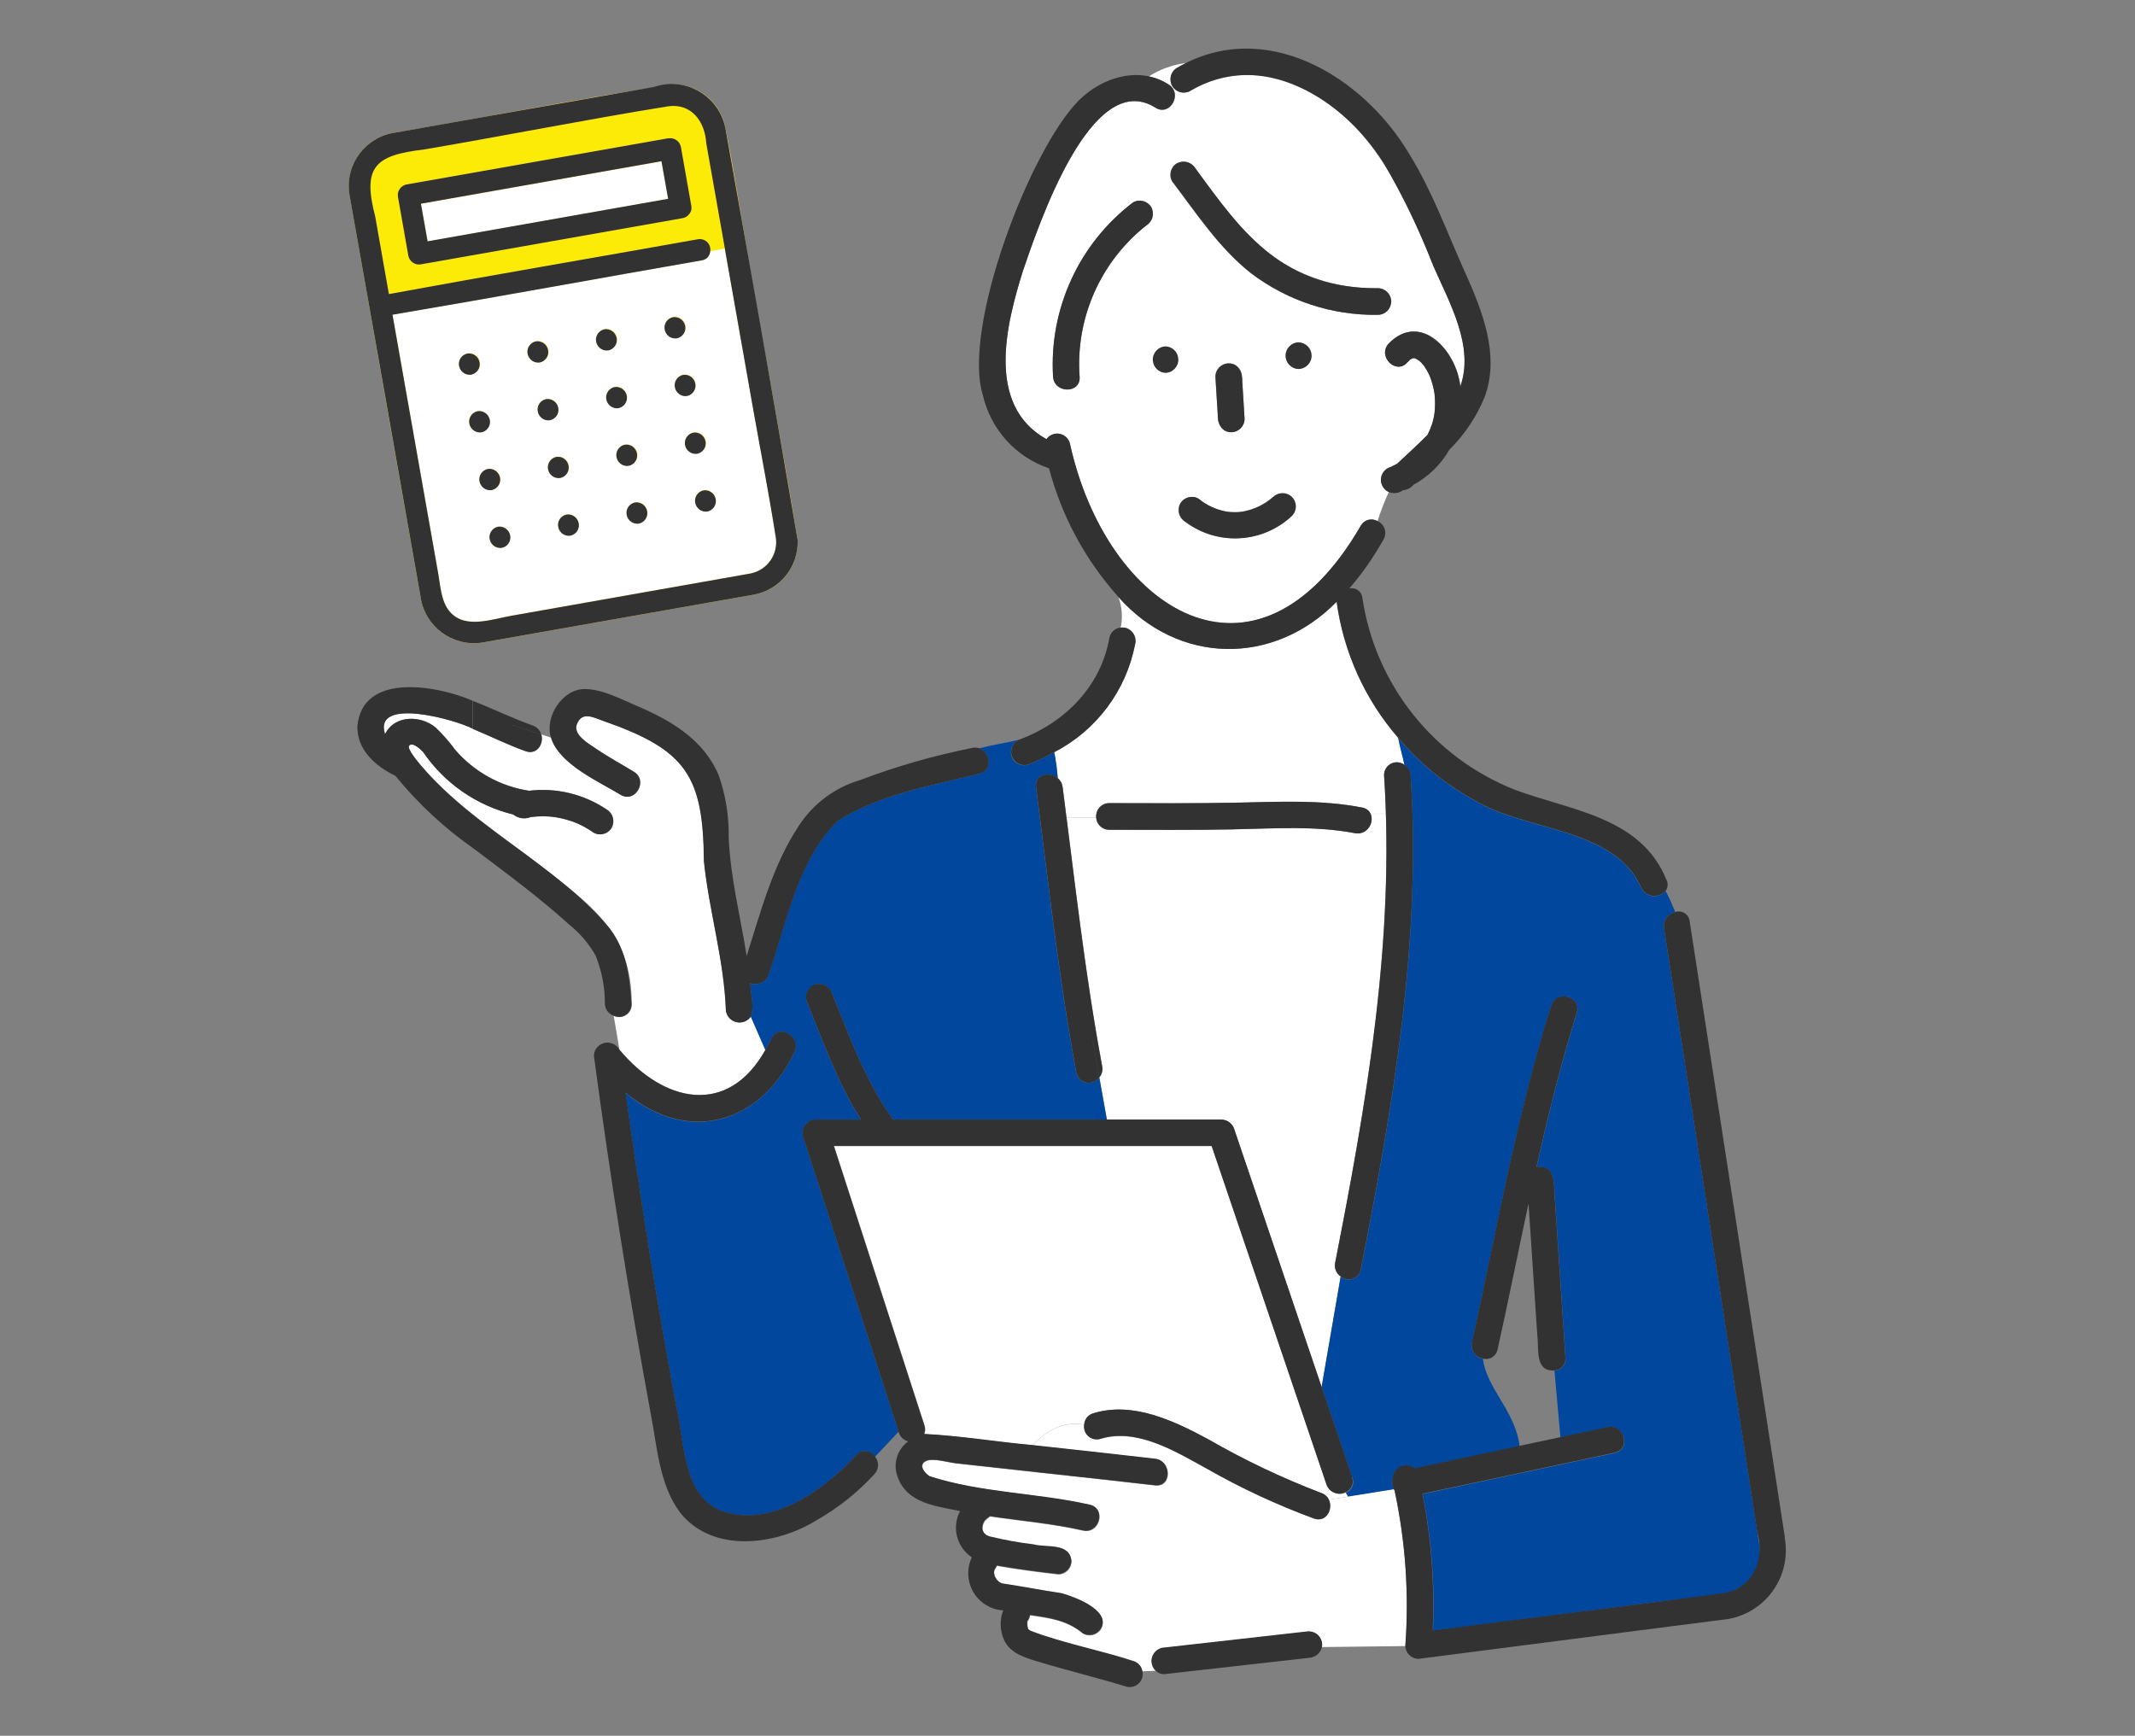 <?xml version="1.0" encoding="UTF-8"?><svg id="_レイヤー_2" xmlns="http://www.w3.org/2000/svg" viewBox="0 0 214 174"><rect x="0" y="0" width="214" height="174" fill="#808080" stroke="none"/><defs><style>.cls-1{fill:none;}.cls-2{fill:#00479d;}.cls-3{fill:#fff;}.cls-4{fill:#ffdc50;}.cls-5{fill:#fbeb07;}.cls-6{fill:#323232;}.cls-7{fill:#6ec878;}</style></defs><g id="_レイヤー_1-2"><g id="_グループ_10890"><g id="_グループ_10887"><path id="_パス_695" class="cls-7" d="m98.58,152.76v-.03c-.04.09-.03.08,0,.03Z"/><path id="_パス_696" class="cls-7" d="m98.49,153.13s.01-.03.02-.04c0-.01,0-.02,0-.03,0,.03,0,.05-.02.07Z"/><path id="_パス_699" class="cls-7" d="m98.51,153.25v-.02s-.01-.05-.02-.08c.01.03.02.07.02.1Z"/><path id="_パス_700" class="cls-7" d="m98.5,153.06s.02-.05.02-.08c0-.02-.01,0-.02.08Z"/><path id="_パス_701" class="cls-7" d="m98.74,152.46s.09-.09.08-.09c-.03.02-.06.05-.08.09Z"/><path id="_パス_702" class="cls-7" d="m98.83,153.86s-.09-.09-.09-.07.04.05.09.07Z"/><path id="_パス_703" class="cls-3" d="m138.92,81.58h-1.54c.3.73-.05,1.56-.78,1.86-.25.1-.52.13-.78.09-4.01-.77-8.08-.47-12.13-.39-4.18.08-8.35.05-12.53.04-.69.02-1.26-.53-1.28-1.21,0-.01,0-.02,0-.03h-2.97c1.05,8.34,2.03,16.68,3.57,24.95.08.4-.02.81-.28,1.12l.76,4.24h11.48c.6.01,1.11.41,1.28.98,2.92,8.6,5.84,17.2,8.75,25.81l1.91-11.08c-.45-.3-.67-.85-.55-1.38,2.91-14.82,5.54-29.85,5.08-44.99Z"/><path id="_パス_704" class="cls-3" d="m111.16,80.51c4.32,0,8.64.04,12.96-.05,4.16-.08,8.29-.3,12.4.49.37.05.69.29.85.62h1.54c-.04-1.28-.09-2.57-.18-3.85-.02-.7.53-1.29,1.23-1.31.3,0,.59.08.82.27-.2-.9-.46-1.81-.64-2.71-3.34-3.85-5.48-8.59-6.17-13.64-6.33,6.45-15.85,6.32-21.87-.47.37.97.45,2.04.23,3.06.74-.08,1.4.45,1.48,1.19.02.16,0,.32-.04.48-.9,4.65-3.88,8.64-8.09,10.81.17.86.28,1.74.35,2.61.27.23.44.55.48.89.13,1.01.26,2.02.39,3.03h2.98c-.08-.69.41-1.33,1.1-1.41.06,0,.12-.01.18,0Z"/><path id="_パス_705" class="cls-2" d="m176.37,155.03c-3.19-20.66-6.38-41.32-9.58-61.99-.11-.75.38-1.46,1.13-1.61-.29-.71-.6-1.42-.97-2.13-.52.62-1.45.71-2.07.19-.18-.15-.32-.33-.41-.55-2.72-6.03-11.65-5.58-16.78-8.76-2.88-1.58-5.44-3.68-7.55-6.2.18.9.44,1.8.64,2.71.36.23.59.62.61,1.05,1.11,16.67-1.79,33.26-4.99,49.55-.14.66-.78,1.09-1.45.96-.21-.04-.41-.14-.57-.28l-1.91,11.08,3.09,9.1c.23.59-.06,1.26-.65,1.49-.01,0-.03.01-.04.02l.24.4,4.62-.74c-.15-.29-.19-.62-.13-.94-.04-.76.54-1.41,1.31-1.45.33-.02.66.09.92.29l10.49-2.24c-.4-3.48-3.34-5.83-3.68-8.77-.73-.12-1.23-.81-1.11-1.55,0-.03,0-.05.02-.08,2.49-11.28,4.46-22.71,7.94-33.75.51-1.63,3.09-.93,2.57.71-1.6,5.09-2.88,10.27-4.04,15.47,2.12-.28,1.69,2.07,1.86,3.5.35,5.21.69,10.41,1.04,15.62.07.63-.38,1.19-1,1.26-.04,0-.07,0-.11,0l.6,6.71,4.73-1.01c1.67-.36,2.39,2.21.71,2.57l-19.25,4.11c.89,4.51,1.24,9.11,1.03,13.71l22.12-2.84c2.39-.31,4.82-.5,7.19-.92,2.17-.45,3.65-2.46,3.44-4.66Z"/><path id="_パス_707" class="cls-3" d="m134.87,149.63c-.68.32-1.5.03-1.82-.66-.02-.05-.04-.09-.06-.14l-11.51-33.93h-37.87c3.02,9.33,6.05,18.67,9.07,28,.1.28.09.59-.02.87,3.59.17,7.22.8,10.82,1.11,1.52-1.55,3.09-2.43,5.2-2.07.03-.54.4-.99.92-1.13,3.94-1.22,8.07.76,11.47,2.58,3.64,2.1,7.44,3.91,11.37,5.41.34.11.61.35.77.67l1.91-.31-.24-.4Z"/><path id="_パス_708" class="cls-3" d="m139.81,149.45c-.03-.05-.06-.1-.08-.16l-4.62.74.21.35-.21-.35-1.91.31c.46.93-.24,2.33-1.48,1.9-3.73-1.37-7.33-3.05-10.78-5.02-3.07-1.68-6.97-4.1-10.63-2.97-.68.2-1.39-.18-1.59-.85-.06-.19-.07-.39-.04-.58-2.11-.36-3.68.51-5.2,2.07,4.11.45,8.21.91,12.32,1.37,1.69.19,1.7,2.86,0,2.66-3.89-.45-7.79-.88-11.69-1.3-2.76-.3-5.52-.61-8.28-.91-.73-.08-2.23-.54-2.94-.25-.88.36-.22,1.22.31,1.55,5.17,1.68,10.77,1.66,16.07,2.87,1.67.38.96,2.95-.71,2.57-3.07-.7-6.21-.96-9.31-1.42-.07.07-.21.16-.27.21l.07-.07c-.12.09-.22.23-.34.32-.04.07-.08.16-.11.22,0,.02-.02.05-.03.07l-.02.05c-.01.06-.02.11-.03.17,0,.04,0,.08-.03.11v.13s0,.03,0,.04c.02.09.04.17.06.26-.05-.2.01,0,.04.06s.05.09.08.13c.06.05.12.1.17.17.11.07.22.12.34.16,1.48.36,2.98.63,4.49.82,1.27.33,3.59-.19,3.74,1.63,0,.74-.6,1.33-1.33,1.33-2.05-.24-4.1-.5-6.14-.86-.06.14-.13.27-.23.39v.02c.07-.08-.01.08-.02.05-.01.05-.02.09-.03.11v.18c.02.06.05.24.05.29.06.12.15.26.22.38.07.06.14.13.21.2.06.04.12.08.19.12.02,0,.14.05.2.07,2.01.29,3.86.66,5.89.97,1.32.36,4.97,1.7,3.96,3.53-.38.63-1.19.84-1.82.48-1.57-1.32-3.37-1.56-5.3-1.83-.03.22-.12.43-.26.61,0,.06,0,.1-.01.09,0,.14,0,.34.01.4.02.06.06.24.07.29.01.02.02.04.03.05.06.04.15.1.22.15,3.33,1.27,6.91,1.92,10.3,3.03.46.13.81.51.9.98l1.3-.05c-.53-.52-.54-1.36-.02-1.89.25-.25.58-.4.94-.4l14.45-1.63c.74,0,1.33.61,1.33,1.34,0,.07,0,.13-.02.2l8.37-.1c.38-5.2.02-10.42-1.07-15.51Z"/><path id="_パス_709" class="cls-3" d="m52.69,75.29c-1.77-.63-3.52-1.49-5.3-2.24h0c-1.55-.85-10.02-3.28-8.78.55.94-1.97,3.63-1.92,5.11-.63.7.68,1.35,1.41,1.92,2.2,1.9,2.2,4.52,3.66,7.4,4.1,2.74-.33,5.51.34,7.8,1.89.62.38.83,1.19.48,1.82-.37.63-1.19.85-1.82.48-.52-.37-1.08-.68-1.66-.94-.69-.28-1.41-.48-2.14-.6l-.11-.02c-.77-.09-1.55-.09-2.32,0h-.05c-.59.25-1.26.15-1.76-.25-3.68-.9-6.9-3.13-9.03-6.26-.17-.18-1.04-1.06-1.4-.65-.28.32.97,1.75,1.19,2.02,3.55,4.16,8.25,7.09,12.5,10.45,5.02,3.88,8.57,6.57,8.61,13.44.03.69-.49,1.27-1.18,1.31-.22.01-.44-.04-.64-.14l.58,3.4c4.39,5.28,10.85,6.79,14.64.02l-1.46-3.35c-.43.63-1.29.79-1.91.36-.35-.24-.57-.62-.59-1.04-.2-5.05-1.68-9.88-2.2-14.89-.07-8.58-1.78-11.16-10.09-14.06-1.02-.36-2.12-.98-2.64.32-.43,1.08,1.2,1.97,1.95,2.49,1.21.83,2.51,1.52,3.76,2.29,1.46.89.12,3.2-1.34,2.3-2.09-1.28-6.15-3.04-6.96-5.71l-.97-.32c.25.92-.43,2.07-1.57,1.66Z"/><path id="_パス_710" class="cls-3" d="m115.8,10.79c-6.43-4.03-11.74,11.92-13.24,16.29-1.71,5.42-3.77,13.56,2.34,16.95.42-.59,1.24-.74,1.83-.32.25.17.43.43.51.72,3.67,16.81,18.74,26.35,29.15,8.3.31-.6,1.05-.83,1.65-.51.01,0,.02.01.04.02.31-1,.69-1.98,1.13-2.93-.68-.3-.98-1.09-.68-1.76.16-.36.47-.63.85-.74.23-.1.45-.22.67-.34.98-.93,2.04-1.87,3.03-2.88.37-.69.61-1.43.71-2.21.07-.63.06-1.27,0-1.9-.09-.61-.26-1.21-.48-1.79-.17-.38-.37-.73-.61-1.07-.14-.17-.29-.33-.45-.47-.13-.08-.27-.15-.39-.24.05.03.15.1.15.1-.02-.01-.05-.03-.07-.04-.05-.03-.09-.05-.15-.06-.03,0-.07,0-.1-.01-.02,0-.03,0-.05,0h0c-.19.08-.2.11-.04,0h0c-.08.05-.16.1-.25.14-.08.1-.19.19-.28.29-1.15,1.28-3.03-.61-1.88-1.89,3.21-3.28,6.83.73,7.19,4.29,1.45-4.04-1.13-8.47-2.71-12.09-2.85-7-6.21-14.75-13.57-18.02-3.46-1.63-7.51-1.45-10.8.5-.65.35-1.46.12-1.81-.53-.34-.62-.14-1.4.46-1.77.32-.18.65-.35.98-.51-1.35.16-2.64.62-3.78,1.35.72.14,1.4.42,2.02.82,1.43.94.09,3.25-1.35,2.31Zm-.89,11.8c-4.61,3.64-7.12,9.32-6.69,15.18.12,1.71-2.54,1.7-2.66,0-.41-6.8,2.59-13.36,8.02-17.48.64-.37,1.45-.15,1.82.48.34.64.13,1.43-.48,1.82h0Zm14.61,29.1c-2.95,2.8-7.5,3.06-10.75.6-.62-.38-.83-1.19-.48-1.82.37-.63,1.19-.84,1.82-.48.84.68,1.84,1.14,2.91,1.31.47.05.94.06,1.41,0,1.19-.19,2.29-.71,3.19-1.51.56-.48,1.4-.42,1.88.14.43.5.43,1.24,0,1.74h0Zm-7.7-13.91c-.02-.74.56-1.35,1.3-1.37s1.35.56,1.37,1.3c0,.02,0,.05,0,.07.09,1.41.17,2.82.26,4.23-.02.74-.63,1.32-1.37,1.3-.71-.02-1.28-.59-1.3-1.3-.09-1.42-.18-2.83-.26-4.24h0Zm8.34-.79c-.74-.02-1.32-.63-1.3-1.37.02-.71.59-1.28,1.3-1.3.73.06,1.28.71,1.22,1.44-.05.65-.57,1.16-1.22,1.22h0Zm-12.19-20.62c.64-.35,1.44-.14,1.82.48,2.18,2.87,4.21,5.92,6.99,8.26,3.22,2.54,7.21,3.87,11.31,3.78.74.02,1.32.63,1.3,1.37-.02.71-.59,1.28-1.3,1.3-4.6.07-9.09-1.41-12.75-4.2-3.18-2.52-5.43-5.97-7.86-9.17-.37-.64-.16-1.46.48-1.83h0Z"/><path id="_パス_712" class="cls-2" d="m81.77,98.68c.71-.17,1.43.24,1.64.93,1.76,4.34,3.34,8.8,6.11,12.63h21.42l-.76-4.24c-.39.58-1.18.74-1.76.35-.27-.18-.46-.45-.53-.76-1.77-9.5-2.82-19.11-4.05-28.68-.17-1.31,1.36-1.59,2.18-.89-.07-.88-.18-1.75-.35-2.61-.86.48-1.75.9-2.66,1.26-.7.2-1.44-.21-1.63-.92-.19-.66.17-1.36.82-1.6-1.29.3-2.7.52-4.08.87,1.13.35,1.42,2.22,0,2.55-4.79,1.19-9.94,2.06-14.17,4.72-4.09,4.06-5.07,10.2-6.95,15.44-.24.71-1,1.1-1.71.86-.03-.01-.07-.02-.1-.04.03,1.07.44,2.33.06,3.36l1.46,3.35c.22-.37.42-.75.61-1.14.75-1.54,3.05-.19,2.3,1.35-3.35,7.2-10.68,9.32-16.92,4.08,1.45,10.49,3.13,20.93,5.06,31.35.91,3.84.58,9.77,5.39,10.82,4.65,1.09,9.67-2.53,12.62-5.81.43-.51,1.19-.57,1.69-.14.09.08.17.17.24.27l2.37-2.52-9.58-29.58c-.19-.72.24-1.45.96-1.64.11-.03.22-.04.33-.04h4.53c-2.35-3.7-3.83-7.87-5.46-11.92-.19-.71.23-1.44.94-1.64Z"/><path id="_パス_714" class="cls-7" d="m99.74,157.35s-.02.03-.03.04c0-.01.02-.02.03-.03v-.02Z"/><path id="_パス_715" class="cls-7" d="m98.59,152.73l.02-.03s.01-.03,0-.04c0,.02-.01.05-.02.07Z"/><path id="_パス_716" class="cls-6" d="m141.4,77.73c-.02-.43-.25-.82-.61-1.05.45,1.99.63,3.99-.86,5.98,1.5-2,1.31-3.99.86-5.98-.56-.43-1.36-.33-1.79.23-.18.23-.28.52-.27.82,1.1,16.44-1.74,32.77-4.9,48.84-.12.53.1,1.08.55,1.38l.4-2.32-.4,2.32c.51.45,1.28.4,1.73-.11.14-.16.24-.36.28-.57,3.2-16.29,6.11-32.88,5-49.55Z"/><path id="_パス_717" class="cls-6" d="m109.52,104.22l.67,3.78c.26-.31.37-.72.28-1.12-1.73-9.27-2.75-18.64-3.96-27.98-.04-.35-.21-.67-.48-.89.13,1.63.13,3.26.13,4.66,0-1.39,0-3.03-.13-4.66-.82-.7-2.35-.41-2.18.89,1.24,9.58,2.28,19.19,4.05,28.68.16.68.84,1.1,1.52.94.31-.07.59-.26.76-.53l-.67-3.78Z"/><path id="_パス_718" class="cls-6" d="m123.69,83.13c4.05-.07,8.12-.38,12.13.39,1.68.32,2.39-2.24.71-2.57-4.12-.8-8.24-.58-12.4-.49-4.32.09-8.64.06-12.96.05-.74.02-1.32.63-1.3,1.37.02.71.59,1.28,1.3,1.3,4.17,0,8.35.04,12.53-.04Z"/><path id="_パス_719" class="cls-6" d="m138.11,28.89c-9.25.05-13.38-5.16-18.3-12.04-.39-.61-1.18-.82-1.82-.48-.63.37-.85,1.19-.48,1.82,2.43,3.19,4.68,6.65,7.86,9.17,3.66,2.79,8.15,4.27,12.75,4.2.74,0,1.33-.6,1.33-1.34,0-.74-.6-1.33-1.34-1.33h0Z"/><path id="_パス_720" class="cls-6" d="m123.42,43.33c.73,0,1.32-.6,1.33-1.33l-.23-3.7c.05-.85-.35-1.9-1.36-1.86-.73,0-1.32.6-1.33,1.33l.23,3.7c-.05.85.35,1.9,1.36,1.86Z"/><path id="_パス_721" class="cls-6" d="m116.83,34.72c-.74.03-1.31.65-1.28,1.38.03.7.58,1.25,1.28,1.28.74-.03,1.31-.65,1.28-1.38-.03-.7-.58-1.25-1.28-1.28Z"/><path id="_パス_722" class="cls-6" d="m130.17,34.32c-.74.02-1.32.63-1.3,1.37.02.71.59,1.28,1.3,1.3.74-.02,1.32-.63,1.3-1.37-.02-.71-.59-1.28-1.3-1.3Z"/><path id="_パス_723" class="cls-6" d="m118.78,52.28c3.25,2.46,7.8,2.2,10.75-.6.51-.53.48-1.38-.05-1.88-.51-.49-1.32-.49-1.83,0-.9.8-2,1.32-3.19,1.51-.47.05-.94.05-1.41,0-1.07-.18-2.07-.63-2.91-1.32-.64-.37-1.45-.15-1.82.48-.35.64-.14,1.44.48,1.82Z"/><path id="_パス_724" class="cls-6" d="m112.85,62.94c-.17-.04-.34-.05-.51-.03-.33,1.35-.92,2.63-1.73,3.76.81-1.13,1.4-2.41,1.73-3.76-.54.05-.99.43-1.13.96-.83,4.92-4.47,8.56-9,10.26.45-.1.88-.22,1.29-.35-.41.14-.85.25-1.29.35-.68.26-1.03,1.02-.77,1.71.24.64.93.99,1.59.81.92-.36,1.81-.78,2.66-1.26-.1-.55-.24-1.08-.41-1.61.17.53.31,1.07.41,1.61,4.21-2.17,7.19-6.16,8.09-10.81.18-.71-.23-1.43-.93-1.64Z"/><path id="_パス_725" class="cls-6" d="m155.48,100.81c-3.48,11.04-5.45,22.46-7.94,33.75-.16.72.29,1.45,1.01,1.61.03,0,.05.01.08.02-.12-1.34.26-2.68,1.06-3.76-.81,1.08-1.18,2.42-1.06,3.76.62.18,1.27-.18,1.45-.8.01-.04.02-.08.03-.12,1.08-4.87,2.06-9.76,3.1-14.63.29,4.41.59,8.81.88,13.22.18,1.35-.28,3.64,1.7,3.52l-.47-5.25.47,5.25c.63-.01,1.13-.53,1.12-1.16,0-.04,0-.07,0-.11-.35-5.21-.69-10.41-1.04-15.62-.18-1.44.28-3.77-1.86-3.5,1.16-5.2,2.44-10.38,4.04-15.47.52-1.64-2.05-2.34-2.57-.71Z"/><path id="_パス_726" class="cls-6" d="m87.71,146.02l-2.94,3.13,2.94-3.13c-.36-.56-1.1-.72-1.66-.37-.1.06-.19.14-.27.24-2.95,3.28-7.98,6.9-12.62,5.81-4.81-1.05-4.47-6.98-5.39-10.82-1.93-10.41-3.61-20.86-5.06-31.35,6.25,5.24,13.57,3.11,16.92-4.08.75-1.54-1.55-2.89-2.3-1.35-.19.38-.39.76-.61,1.14l.85,1.96-.85-1.96c-3.79,6.78-10.26,5.26-14.64-.02l.58,3.38-.58-3.38c-.36-.66-1.19-.9-1.85-.53-.42.23-.69.67-.7,1.15,1.6,11.96,3.49,23.87,5.67,35.74.66,3.35.86,7.2,2.94,10.01h0c3.25,4.16,9.6,3.33,13.67.83,2.18-1.24,4.16-2.81,5.85-4.66.45-.49.47-1.24.04-1.75Z"/><path id="_パス_727" class="cls-6" d="m146.86,27.34c-1.78-3.97-3.27-8.11-5.56-11.83-4.67-7.92-14.57-13.88-23.36-8.69-.62.39-.81,1.21-.42,1.84.37.6,1.15.8,1.77.46,7.23-4.37,15.49.91,19.43,7.28,1.92,3.28,3.57,6.71,4.94,10.25,1.57,3.61,4.15,8.05,2.71,12.09-.37-3.55-3.99-7.57-7.19-4.29-1.14,1.27.74,3.17,1.88,1.89.09-.1.2-.18.28-.29.09-.04.17-.09.25-.14h0c-.15.11-.14.08.04,0h.01s.03,0,.05,0c-.03-.01,0-.01.05,0,.04,0,.08.01.12,0-.02,0-.05,0-.07,0,.05.01.1.03.15.06-.03-.02-.04-.03-.08-.05.12.09.26.16.39.24.17.14.32.3.45.47.24.34.44.69.61,1.07.23.58.39,1.18.48,1.79.07.63.07,1.27,0,1.9-.1.77-.35,1.52-.71,2.21-.99,1.01-2.05,1.96-3.03,2.88-.22.12-.44.24-.67.34-.71.21-1.12.95-.91,1.66.11.38.38.69.74.85.21-.45.45-.88.72-1.29-.27.41-.51.84-.72,1.29.47.19,1.01.12,1.42-.19.42-.03.8-.23,1.06-.55,1.5-.82,2.74-2.03,3.59-3.51,1.51-1.5,2.71-3.28,3.52-5.25h0c1.57-4.18-.21-8.64-1.93-12.48Z"/><path id="_パス_728" class="cls-6" d="m51.25,72.63l3,1c-.11-.43-.44-.76-.85-.9-2-.71-3.98-1.68-6.01-2.47v2.81c1.78.74,3.53,1.61,5.3,2.24,1.14.4,1.82-.75,1.56-1.67l-3-1Z"/><path id="_パス_729" class="cls-6" d="m61.18,93.14c-5.38-6.46-13.52-9.97-18.97-16.38-.22-.27-1.47-1.7-1.2-2.02.36-.41,1.23.47,1.4.65,2.13,3.13,5.35,5.36,9.03,6.26.5.4,1.17.49,1.76.25h.05c.77-.1,1.55-.1,2.32,0l.11.02c.73.12,1.45.32,2.14.6.58.26,1.14.57,1.66.94.64.37,1.45.15,1.82-.48.35-.64.14-1.44-.48-1.82-2.29-1.55-5.06-2.22-7.8-1.89-2.88-.44-5.5-1.9-7.4-4.1-.58-.79-1.22-1.52-1.92-2.2-1.48-1.29-4.17-1.33-5.11.63-1.23-3.82,7.22-1.41,8.78-.55v-2.81c-3.5-1.5-11.05-2.93-11.55,2.57-.04,2.38,1.84,4.02,3.81,4.96,2.28,2.8,4.95,5.28,7.91,7.34v-.22l-.35-.35.35.35h0l.18.18-.18-.18v.22c3.25,2.46,6.51,4.85,9.53,7.59,1.06.85,1.96,1.9,2.63,3.09.62,1.54.94,3.18.93,4.84.02.52.35.99.84,1.17l-.25-1.47.25,1.47c.61.32,1.36.08,1.68-.53.1-.2.15-.42.14-.64-.16-2.65-.48-5.33-2.14-7.51Z"/><path id="_パス_730" class="cls-6" d="m98.13,75c-1.25.28-2.43.77-3.52,1.45,1.08-.68,2.27-1.17,3.52-1.45-.23-.07-.47-.08-.7-.02-3.81.76-7.56,1.83-11.2,3.21-2.54.75-4.72,2.37-6.16,4.59-2.6,3.91-3.81,8.6-5.23,13.05-.62-3.94-1.63-7.85-1.8-11.86.04-2.13-.3-4.24-1-6.25-1.53-3.62-4.81-5.51-8.26-6.98-1.56-.67-3.45-1.67-5.19-1.67-2.27.02-4.03,2.85-3.36,4.89l1.82.61-1.82-.61c.81,2.67,4.88,4.43,6.96,5.71,1.47.9,2.81-1.41,1.34-2.3-1.25-.77-2.55-1.46-3.76-2.29-.76-.52-2.38-1.41-1.95-2.49.52-1.3,1.62-.68,2.64-.32,8.32,2.9,10.02,5.49,10.09,14.06.52,5.01,2.01,9.84,2.2,14.89.05.76.71,1.33,1.47,1.28.42-.03.8-.25,1.04-.59l-.67-1.53.67,1.53c.38-1.03-.03-2.28-.06-3.36.69.29,1.49-.03,1.78-.72.01-.03.03-.07.04-.1,1.88-5.24,2.86-11.38,6.95-15.44,4.23-2.67,9.38-3.53,14.17-4.72,1.42-.32,1.13-2.19,0-2.55Z"/><path id="_パス_731" class="cls-6" d="m165.69,87.11c.47.7.89,1.43,1.27,2.19.22-.31.26-.72.09-1.07-2.57-6.38-9.62-6.96-15.26-9.08-8.14-3.23-13.94-10.55-15.23-19.21-.05-.58-.57-1.02-1.15-.97-.06,0-.11.01-.17.03,1.31-1.52,2.46-3.17,3.44-4.93.36-.61.15-1.4-.46-1.76-.05-.03-.1-.05-.15-.08-.39,1.33-.96,2.6-1.7,3.78.74-1.17,1.31-2.45,1.7-3.78-.59-.33-1.34-.13-1.67.46,0,.01-.01.02-.02.03-10.46,18.05-25.46,8.51-29.15-8.3-.2-.7-.92-1.11-1.62-.91-.29.08-.55.26-.72.51-6.1-3.4-4.04-11.52-2.33-16.95,1.51-4.37,6.8-20.31,13.24-16.29,1.44.94,2.78-1.37,1.34-2.3-2.93-1.91-6.66-.74-8.98,1.56-4.93,4.93-11.75,22.81-9.64,29.58h0c.79,3.43,3.3,6.2,6.63,7.33,1.26,4.79,3.65,9.21,6.96,12.9-.16-.41-.36-.81-.61-1.18.25.37.45.76.61,1.18,6.02,6.8,15.54,6.92,21.87.47.69,5.05,2.83,9.79,6.17,13.64-.14-.65-.21-1.3-.22-1.97,0,.66.08,1.32.22,1.97,2.11,2.52,4.67,4.62,7.55,6.2,5.14,3.18,14.08,2.74,16.78,8.76.32.75,1.18,1.09,1.93.77.21-.09.4-.23.55-.41-.38-.76-.81-1.49-1.28-2.19Z"/><path id="_パス_732" class="cls-6" d="m114.91,22.59c.62-.39.83-1.18.48-1.82-.38-.63-1.19-.84-1.82-.48-5.42,4.12-8.43,10.68-8.02,17.48.12,1.7,2.79,1.71,2.66,0-.42-5.86,2.09-11.54,6.7-15.18Z"/><path id="_パス_736" class="cls-6" d="m133.2,150.33l-2.45.39,2.45-.39c-.16-.32-.43-.56-.77-.67-3.93-1.5-7.73-3.31-11.37-5.41-3.39-1.82-7.53-3.8-11.47-2.58-.52.14-.89.6-.92,1.13.35.06.7.15,1.04.26-.34-.11-.69-.2-1.04-.26-.12.7.35,1.36,1.05,1.47.19.03.39.02.58-.04,3.66-1.14,7.56,1.29,10.63,2.97,3.45,1.97,7.06,3.65,10.78,5.02,1.24.43,1.94-.97,1.48-1.9Z"/><path id="_パス_737" class="cls-6" d="m98.59,152.73v.03s.01-.04.02-.07l-.02.03Z"/><path id="_パス_738" class="cls-6" d="m98.5,153.1s.03-.07.03-.11c0,.03-.01.05-.02.08,0,.01,0,.02,0,.03Z"/><path id="_パス_739" class="cls-6" d="m98.5,153.27s0-.03,0-.04v.04Z"/><path id="_パス_741" class="cls-6" d="m131.2,163.52l-14.45,1.63c-.74.01-1.33.62-1.32,1.36,0,.35.15.69.4.94l1.23-.04-1.23.04c.23.26.57.4.92.37l14.45-1.63c.64-.03,1.19-.49,1.31-1.12l-4.74.06,4.74-.06c.11-.73-.39-1.41-1.12-1.52-.06-.01-.13-.02-.2-.02Z"/><path id="_パス_742" class="cls-6" d="m178.91,154.14c-3.18-20.6-6.37-41.2-9.55-61.8-.06-.59-.59-1.02-1.18-.97-.09,0-.18.03-.26.06.5,1.23.91,2.45,1.32,3.68-.41-1.23-.82-2.45-1.32-3.68-.75.15-1.24.86-1.13,1.61,3.12,20.17,6.23,40.33,9.34,60.5.77,2.63-.31,5.56-3.21,6.14-9.76,1.33-19.55,2.47-29.31,3.77.2-4.59-.14-9.19-1.03-13.71l19.25-4.11c1.68-.36.97-2.93-.71-2.57l-4.73,1.01.16,1.73-.16-1.73-4.09.87c.03.26.05.53.05.79.48.01.88-.37.89-.85,0-.01,0-.02,0-.04.01.48-.37.88-.85.89-.01,0-.02,0-.04,0,0-.26-.02-.53-.05-.79l-10.49,2.24c-.6-.47-1.47-.36-1.94.24-.2.26-.31.59-.29.92-.06.32-.01.65.13.94l4.19-.67-4.19.67c.02.05.05.11.08.16,1.09,5.09,1.45,10.32,1.07,15.51l1.46-.02-1.46.02c0,.74.59,1.34,1.33,1.34h0l20.95-2.7c3.14-.4,6.29-.81,9.43-1.21,3.85-.31,6.72-3.68,6.41-7.53-.02-.25-.05-.49-.1-.73Z"/><path id="_パス_743" class="cls-6" d="m135.56,148.12l-3.09-9.1-.14.82.14-.82c-2.92-8.6-5.83-17.2-8.75-25.81-.17-.57-.69-.97-1.28-.98h-11.49l.32,1.8-.32-1.8h-21.43c-2.77-3.83-4.35-8.28-6.11-12.63-.21-.7-.93-1.1-1.64-.93-.71.2-1.12.93-.93,1.64,1.64,4.05,3.11,8.22,5.46,11.92h-4.53c-.74,0-1.34.62-1.33,1.36,0,.11.02.22.04.33l9.58,29.58.31-.33-.31.33c.11.49.49.87.97.99-1.1.8-1.54,2.24-1.07,3.52.95,2.72,3.85,2.95,6.27,3.47-.85,1.62-.34,3.62,1.18,4.63-.88,1.86-.09,4.09,1.77,4.97.43.21.9.33,1.38.35-.37.94-.34,1.98.06,2.91.6,1.42,2.16,1.84,3.5,2.25,2.91.88,5.86,1.59,8.77,2.48.69.2,1.41-.21,1.6-.9.06-.23.07-.47,0-.69l-2.39.09,2.39-.09c-.09-.47-.44-.85-.9-.98-3.4-1.11-6.97-1.76-10.3-3.03-.07-.04-.16-.11-.22-.15,0-.01-.01-.02-.03-.05-.01-.05-.05-.22-.07-.29,0-.06-.02-.26-.01-.4,0,.02.01-.02.01-.09.14-.18.23-.39.26-.61,1.93.27,3.73.52,5.3,1.83.64.37,1.45.15,1.82-.48,1.01-1.82-2.64-3.17-3.96-3.53-2.03-.3-3.88-.67-5.89-.97-.05-.02-.18-.07-.2-.07-.07-.03-.13-.07-.19-.12-.06-.07-.13-.14-.21-.2-.06-.12-.15-.26-.22-.38,0-.05-.04-.23-.05-.29v-.18s.02-.06.03-.11c0,.02.09-.13.02-.05v-.02c.09-.12.17-.25.23-.39,2.04.36,4.09.63,6.14.86.74,0,1.33-.6,1.33-1.33-.15-1.82-2.47-1.3-3.74-1.63h.04c-1.53-.18-3.04-.45-4.53-.82-.12-.04-.23-.1-.34-.16-.05-.06-.1-.12-.17-.17-.03-.04-.05-.09-.08-.13s-.09-.25-.04-.06c-.03-.08-.05-.17-.06-.26,0,.06,0,.08,0-.02,0-.03,0-.07-.02-.1.01.02.02.05.02.08v-.13s-.01.03-.02.04c.01-.02.02-.05.02-.07,0-.07.02-.1.02-.08,0-.06.02-.11.03-.17l.02-.05s-.04.06.01-.03c0-.02.02-.05.02-.07,0,0,0,.02,0,.04.03-.05.07-.14.11-.22.12-.08.21-.23.34-.32l-.07.07c.06-.05.2-.14.27-.21,3.11.46,6.24.72,9.31,1.42,1.67.38,2.38-2.19.71-2.57-5.3-1.2-10.9-1.18-16.07-2.86-.53-.33-1.19-1.19-.31-1.55.71-.29,2.21.17,2.94.25,6.65.75,13.31,1.45,19.97,2.21,1.7.2,1.69-2.47,0-2.66-4.11-.47-8.21-.93-12.32-1.37-.84.88.03,1.75.91,1.75-.88,0-1.75-.87-.91-1.75-3.59-.32-7.23-.94-10.82-1.11.12-.28.12-.59.02-.87-3.02-9.33-6.05-18.67-9.07-28h37.87l11.51,33.93c.24.72,1.02,1.1,1.74.86.05-.02.1-.04.14-.06l-.61-1.01.61,1.01c.6-.21.91-.87.7-1.46,0-.01,0-.02-.01-.03Zm-35.82,9.23v.02s-.02.02-.03.03c.01,0,.02-.03.03-.04h0Zm-.91-3.49s-.08-.05-.09-.07.05.04.09.08h0Zm-.01-1.5s-.05.05-.08.09c.02-.03.05-.06.08-.08h0Z"/></g><g id="_グループ_10888"><path id="_パス_744" class="cls-4" d="m74.91,25.31c1.65,9.61,3.48,19.2,5.04,28.82.11,2.65-1.73,4.97-4.33,5.47-9.03,1.59-18.06,3.18-27.09,4.78-2.93.57-5.76-1.35-6.33-4.28-.02-.08-.03-.16-.04-.24-2.38-13.4-4.75-26.81-7.1-40.22-.55-2.94,1.39-5.76,4.32-6.31.09-.02.18-.03.27-.04,9.32-1.58,18.62-3.46,27.97-4.84,2.51.08,4.62,1.89,5.09,4.35.84,4.14,1.47,8.34,2.21,12.5Z"/><path id="_パス_745" class="cls-5" d="m71.93,20.77l-1.13-6.42c-.13-2.17-1.48-4.03-3.84-3.69-5.11.79-10.2,1.8-15.3,2.7l-9.18,1.62c-1.91.34-4.45.37-5.2,2.56-.43,1.25.12,2.91.34,4.16l1.37,7.77c10.31-1.9,20.66-3.65,30.99-5.5.57-.1,1.12.28,1.22.86.02.12.02.23,0,.35l1.47-.26-.73-4.15Zm-2.65-.14c.06.27,0,.55-.16.77l-.02.02s-.02.03-.03.04c-.16.22-.4.37-.67.41l-26.23,4.63c-.58.09-1.14-.29-1.25-.88l-1.04-5.89c-.09-.58.29-1.14.87-1.25l26.23-4.63c.58-.09,1.13.29,1.25.87l1.04,5.89Z"/><path id="_パス_746" class="cls-3" d="m72.66,24.92l-1.47.26c-.03.47-.38.85-.85.91-10.34,1.8-20.66,3.7-31,5.45l4.59,25.98c.27,1.5.32,3.31,1.68,4.27,1.54,1.08,3.89.24,5.58-.06l24.05-4.25c1.7-.33,2.82-1.96,2.52-3.67-.67-4.24-1.5-8.47-2.24-12.7l-2.86-16.2Zm-22.37,29.99c-.59.09-1.13-.32-1.22-.91-.08-.56.29-1.09.85-1.21.59-.09,1.13.32,1.22.91.08.56-.29,1.09-.85,1.21Zm-1.02-5.79c-.59.09-1.13-.32-1.22-.91-.08-.56.29-1.09.85-1.21.59-.1,1.14.29,1.25.87s-.29,1.14-.87,1.25h0Zm-1.02-5.79c-.59.09-1.13-.32-1.22-.91-.08-.56.29-1.09.85-1.21.59-.09,1.13.32,1.22.91.08.56-.29,1.09-.85,1.21Zm-1.02-5.79c-.59.09-1.13-.32-1.22-.91-.08-.56.29-1.09.85-1.21.59-.1,1.14.29,1.25.87s-.29,1.14-.87,1.25h0Zm9.93,16.15c-.59.09-1.13-.32-1.22-.91-.08-.56.29-1.09.85-1.21.59-.09,1.13.32,1.22.91.08.56-.29,1.09-.85,1.21Zm-1.02-5.79c-.59.09-1.13-.32-1.22-.91-.08-.56.29-1.09.85-1.21.59-.1,1.14.29,1.25.87s-.29,1.14-.87,1.25h0Zm-1.02-5.79c-.59.09-1.13-.32-1.22-.91-.08-.56.29-1.09.85-1.21.59-.09,1.13.32,1.22.91.08.56-.29,1.09-.85,1.21Zm-1.02-5.79c-.59.09-1.13-.32-1.22-.91-.08-.56.29-1.09.85-1.21.59-.1,1.14.29,1.25.87s-.29,1.14-.87,1.25h0Zm9.93,16.15c-.59.09-1.13-.32-1.22-.91-.08-.56.29-1.09.85-1.21.59-.09,1.13.32,1.22.91.08.56-.29,1.09-.85,1.21Zm-1.02-5.79c-.59.09-1.13-.32-1.22-.91-.08-.56.29-1.09.85-1.21.59-.1,1.14.29,1.25.87s-.29,1.14-.87,1.25h0Zm-1.02-5.79c-.59.09-1.13-.32-1.22-.91-.08-.56.29-1.09.85-1.21.59-.09,1.13.32,1.22.91.08.56-.29,1.09-.85,1.21Zm-1.02-5.79c-.59.09-1.13-.32-1.22-.91-.08-.56.29-1.09.85-1.21.59-.1,1.14.29,1.25.87s-.29,1.14-.87,1.25h0Zm9.93,16.15c-.59.09-1.13-.32-1.22-.91-.08-.56.29-1.09.85-1.21.59-.09,1.13.32,1.22.91.08.56-.29,1.09-.85,1.21Zm-1.02-5.79c-.59.09-1.13-.32-1.22-.91-.08-.56.29-1.09.85-1.21.59-.1,1.14.29,1.25.87s-.29,1.14-.87,1.25h0Zm-1.02-5.79c-.59.09-1.13-.32-1.22-.91-.08-.56.29-1.09.85-1.21.59-.09,1.13.32,1.22.91.08.56-.29,1.09-.85,1.21Zm-1.02-5.79c-.59.09-1.13-.32-1.22-.91-.08-.56.29-1.09.85-1.21.59-.1,1.14.29,1.25.87s-.29,1.14-.87,1.25h0Z"/><path id="_パス_747" class="cls-3" d="m42.19,20.43l.67,3.77,24.11-4.26-.67-3.77-24.11,4.26Z"/><path id="_パス_748" class="cls-6" d="m72.7,12.81c-.6-2.96-3.49-4.88-6.46-4.28-.24.05-.47.11-.71.19-8.63,1.53-17.27,3.03-25.89,4.57-2.96.4-5.04,3.13-4.63,6.09.01.09.03.18.04.26,2.38,13.41,4.75,26.81,7.11,40.22.43,2.95,3.18,4.99,6.13,4.56.08-.01.16-.02.23-.04,9.03-1.59,18.06-3.18,27.09-4.78,2.6-.5,4.45-2.83,4.34-5.47-2.34-13.78-4.79-27.56-7.25-41.33Zm-.05,12.11l2.86,16.2c.75,4.23,1.58,8.46,2.24,12.7.3,1.7-.82,3.33-2.52,3.67l-24.04,4.25c-1.69.3-4.04,1.13-5.58.06-1.37-.96-1.42-2.77-1.68-4.27l-4.59-25.98c10.34-1.75,20.67-3.65,31-5.45.46-.06.82-.44.85-.91h0c.09-.57-.29-1.11-.87-1.21-.12-.02-.24-.02-.35,0-10.33,1.85-20.68,3.6-30.99,5.5l-1.37-7.77c-1.3-4.96-.05-6.15,4.86-6.72,8.17-1.39,16.3-3.01,24.48-4.33,2.35-.34,3.71,1.51,3.84,3.69l1.87,10.58h0Z"/><path id="_パス_749" class="cls-6" d="m66.99,13.86l-26.23,4.63c-.58.11-.97.66-.87,1.25l1.04,5.89c.11.58.66.97,1.25.87l26.23-4.63c.27-.04.51-.19.67-.41.01-.01.02-.03.03-.04l.02-.02c.16-.22.22-.5.16-.77l-1.04-5.89c-.11-.58-.66-.97-1.25-.87Zm-.02,6.07l-24.11,4.26-.67-3.77,24.11-4.26.67,3.77Z"/><path id="_パス_750" class="cls-6" d="m46.85,35.44c-.58.12-.96.69-.83,1.27.12.56.65.93,1.21.85.58-.12.96-.69.83-1.27-.12-.56-.65-.93-1.21-.85Z"/><path id="_パス_751" class="cls-6" d="m53.72,34.22c-.58.12-.96.69-.83,1.27.12.56.65.93,1.21.85.58-.12.96-.69.83-1.27-.12-.56-.65-.93-1.21-.85Z"/><path id="_パス_752" class="cls-6" d="m60.59,33.01c-.58.12-.96.69-.83,1.27.12.56.65.93,1.21.85.58-.12.96-.69.83-1.27-.12-.56-.65-.93-1.21-.85Z"/><path id="_パス_753" class="cls-6" d="m67.46,31.8c-.58.12-.96.69-.83,1.27.12.56.65.93,1.21.85.58-.12.96-.69.83-1.27-.12-.56-.65-.93-1.21-.85Z"/><path id="_パス_754" class="cls-6" d="m47.88,41.22c-.58.12-.96.69-.83,1.27.12.56.65.93,1.21.85.58-.12.96-.69.83-1.27-.12-.56-.65-.93-1.21-.85Z"/><path id="_パス_755" class="cls-6" d="m54.74,40.01c-.58.12-.96.69-.83,1.27.12.56.65.93,1.21.85.58-.12.96-.69.83-1.27-.12-.56-.65-.93-1.21-.85Z"/><path id="_パス_756" class="cls-6" d="m61.61,38.8c-.58.12-.96.69-.83,1.27.12.56.65.93,1.21.85.58-.12.96-.69.83-1.27-.12-.56-.65-.93-1.21-.85Z"/><path id="_パス_757" class="cls-6" d="m68.48,37.58c-.58.12-.96.69-.83,1.27.12.56.65.93,1.21.85.58-.12.96-.69.83-1.27-.12-.56-.65-.93-1.21-.85Z"/><path id="_パス_758" class="cls-6" d="m69.5,43.37c-.58.12-.96.69-.83,1.27.12.56.65.93,1.21.85.58-.12.96-.69.83-1.27-.12-.56-.65-.93-1.21-.85Z"/><path id="_パス_759" class="cls-6" d="m70.52,49.16c-.58.12-.96.69-.83,1.27.12.56.65.93,1.21.85.58-.12.96-.69.83-1.27-.12-.56-.65-.93-1.21-.85Z"/><path id="_パス_760" class="cls-6" d="m48.9,47.01c-.58.12-.96.69-.83,1.27.12.56.65.93,1.21.85.58-.12.96-.69.83-1.27-.12-.56-.65-.93-1.21-.85Z"/><path id="_パス_761" class="cls-6" d="m55.77,45.8c-.58.12-.96.69-.83,1.27.12.56.65.93,1.21.85.58-.12.96-.69.83-1.27-.12-.56-.65-.93-1.21-.85Z"/><path id="_パス_762" class="cls-6" d="m62.63,44.58c-.58.12-.96.69-.83,1.27.12.56.65.93,1.21.85.58-.12.96-.69.83-1.27-.12-.56-.65-.93-1.21-.85Z"/><path id="_パス_763" class="cls-6" d="m49.92,52.8c-.58.12-.96.69-.83,1.27.12.56.65.93,1.21.85.58-.12.96-.69.83-1.27-.12-.56-.65-.93-1.21-.85Z"/><path id="_パス_764" class="cls-6" d="m56.79,51.58c-.58.12-.96.69-.83,1.27.12.56.65.93,1.21.85.58-.12.96-.69.83-1.27-.12-.56-.65-.93-1.21-.85Z"/><path id="_パス_765" class="cls-6" d="m63.65,50.37c-.58.12-.96.69-.83,1.27.12.56.65.93,1.21.85.58-.12.96-.69.83-1.27-.12-.56-.65-.93-1.21-.85Z"/></g></g><rect class="cls-1" width="214" height="174"/></g></svg>